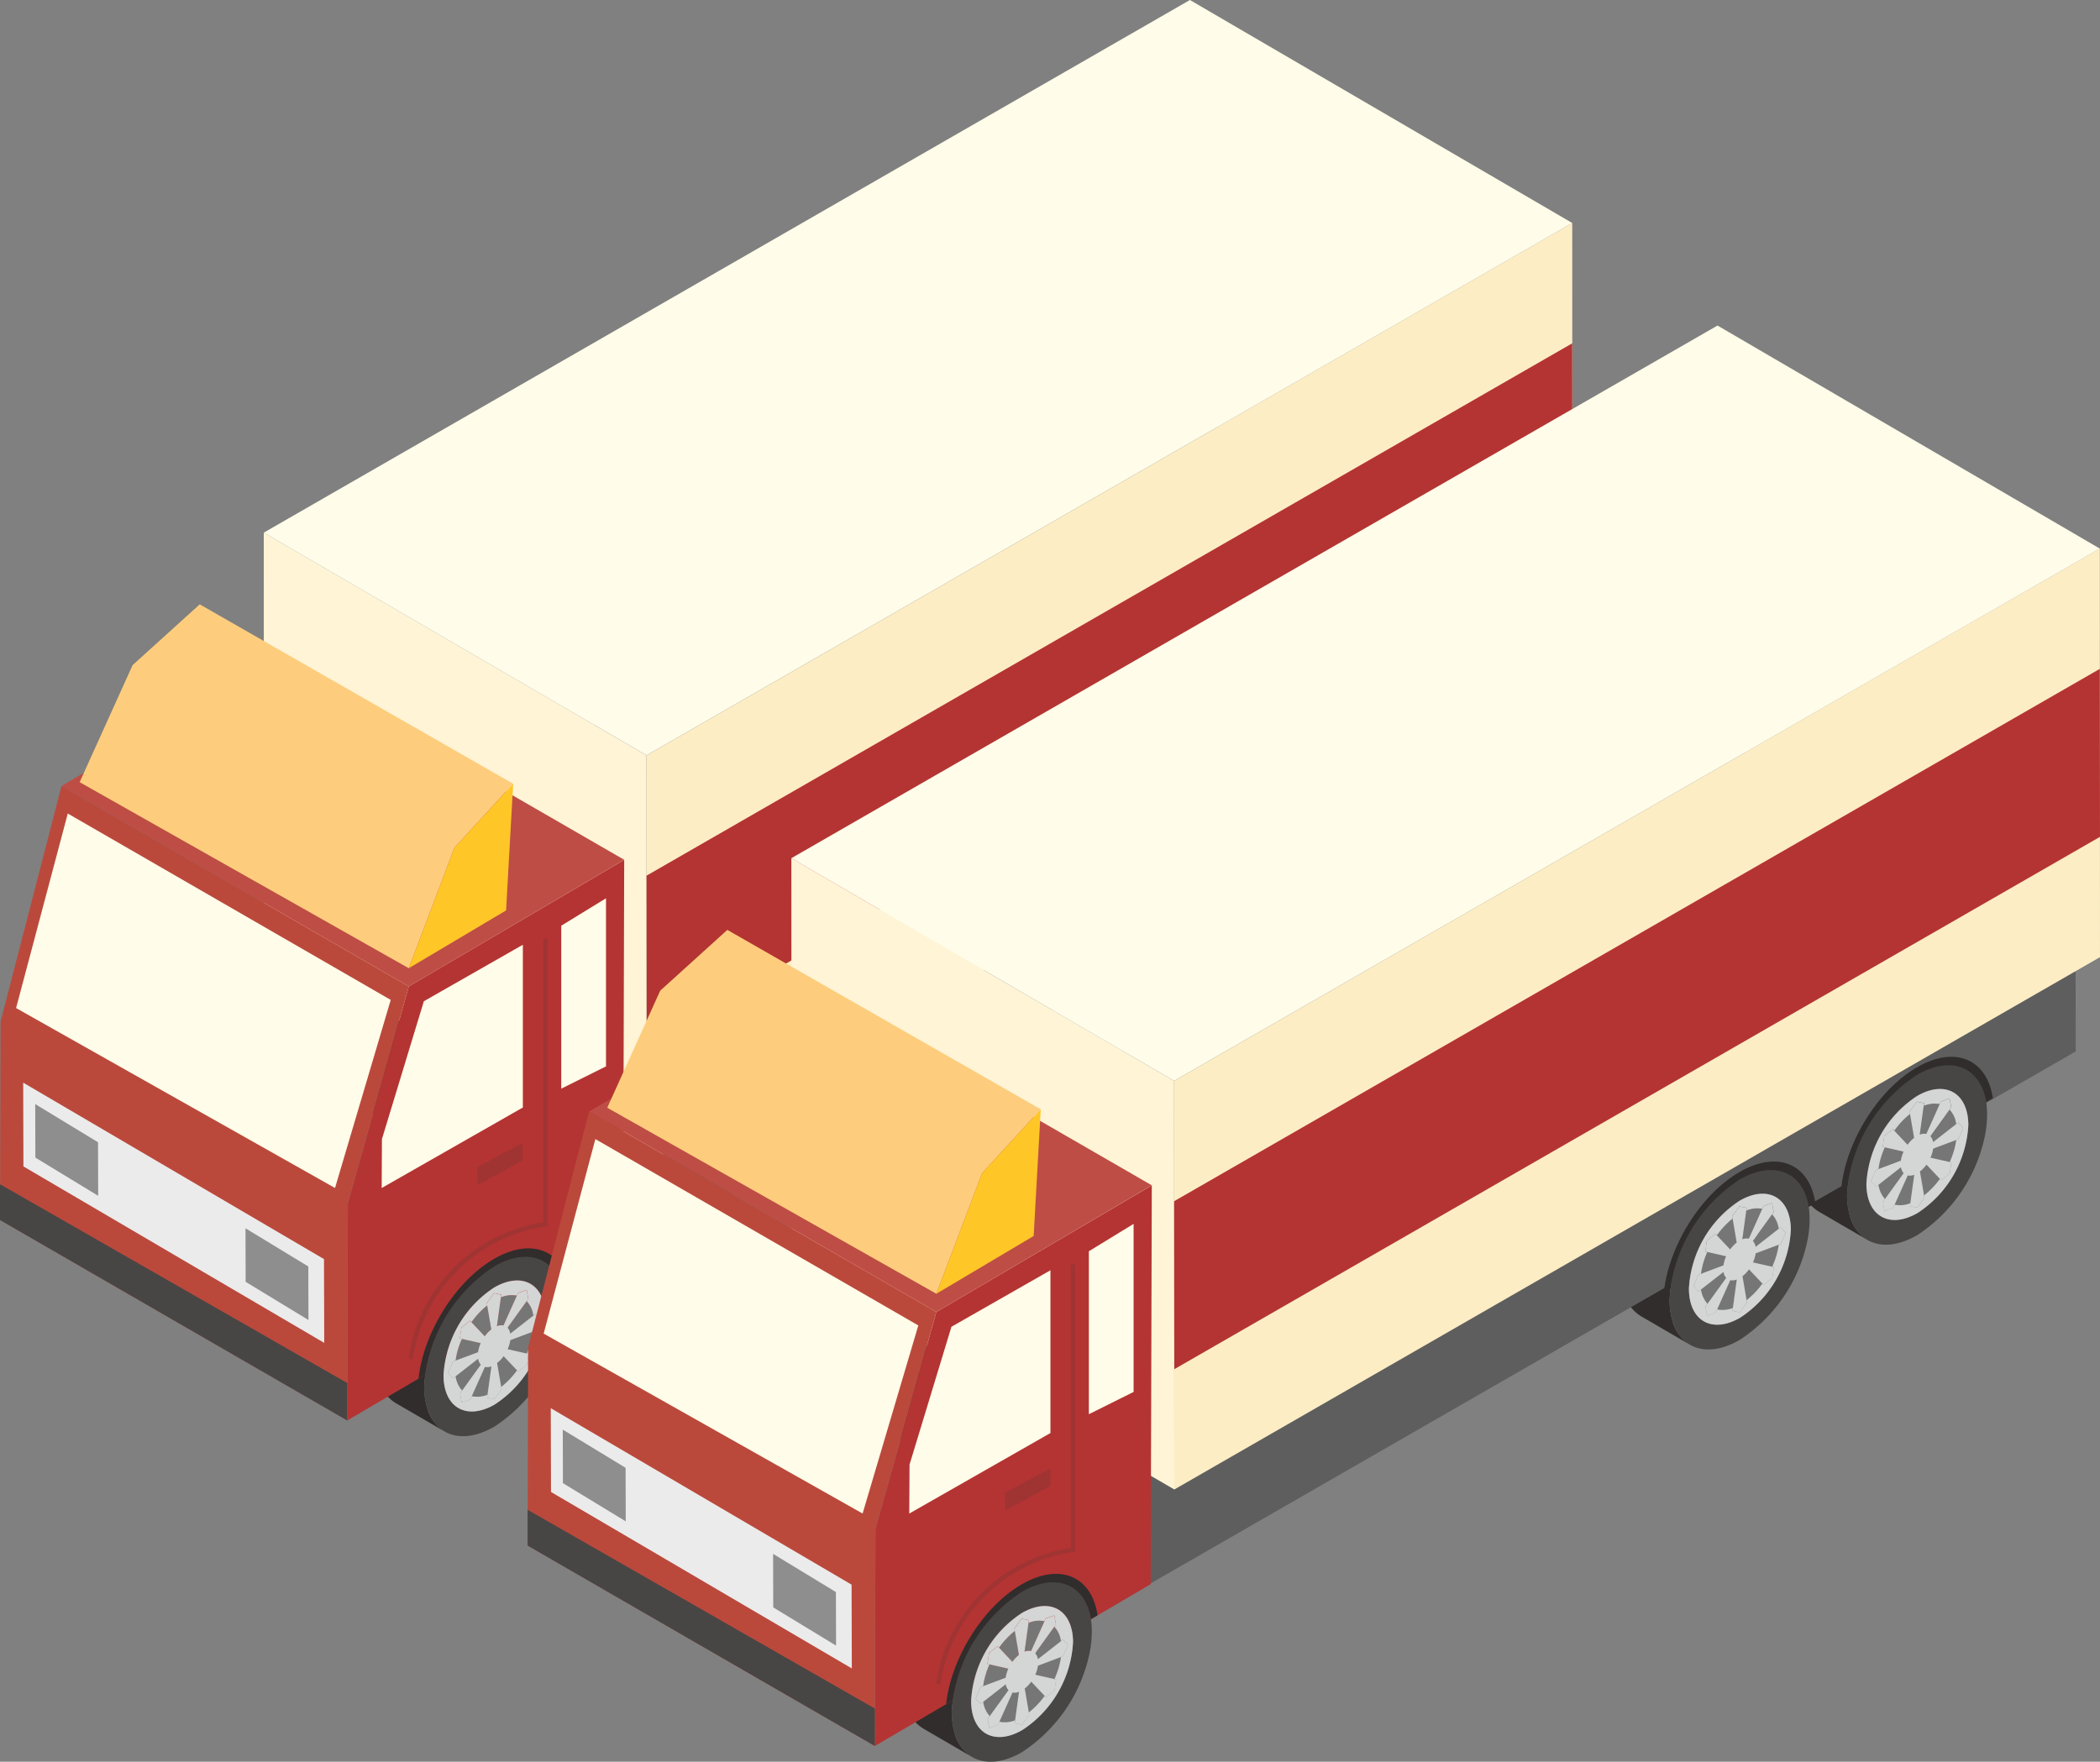 <svg id="グループ_30" data-name="グループ 30" xmlns="http://www.w3.org/2000/svg" xmlns:xlink="http://www.w3.org/1999/xlink" width="208.877" height="175.263" viewBox="0 0 208.877 175.263">
  <rect x="0" y="0" width="208.877" height="175.263" fill="#808080" stroke="none"/>
  <defs>
    <clipPath id="clip-path">
      <rect id="長方形_70" data-name="長方形 70" width="208.877" height="175.263" fill="none"/>
    </clipPath>
  </defs>
  <g id="グループ_29" data-name="グループ 29" clip-path="url(#clip-path)">
    <path id="パス_52" data-name="パス 52" d="M181.033,130.752l-5.478-2.506c-3.846,2.221-6.343,7.282-6.33,11.7a7.349,7.349,0,0,0,.266,2.022,3.99,3.99,0,0,0,1.766,2.445l4.866,2.828a3.992,3.992,0,0,1-1.766-2.445,7.4,7.4,0,0,1-.266-2.022,15.3,15.3,0,0,1,6.942-12.024" transform="translate(-60.505 -45.854)" fill="#302d2c"/>
    <path id="パス_53" data-name="パス 53" d="M208.513,114.533l-5.478-2.506c-3.847,2.221-6.343,7.282-6.33,11.7a7.376,7.376,0,0,0,.265,2.022,3.994,3.994,0,0,0,1.767,2.445l4.866,2.828a3.992,3.992,0,0,1-1.766-2.445,7.354,7.354,0,0,1-.266-2.022,15.3,15.3,0,0,1,6.942-12.024" transform="translate(-70.331 -40.055)" fill="#302d2c"/>
    <path id="パス_54" data-name="パス 54" d="M75.159,165.922,37.084,143.767l.017,10.653,38.074,22.155Z" transform="translate(-13.259 -51.403)" fill="#302d2c"/>
    <path id="パス_55" data-name="パス 55" d="M188.421,95.82,96.348,148.779l.017,10.653,92.073-52.959Z" transform="translate(-34.449 -34.26)" fill="#5f5e5e"/>
    <path id="パス_56" data-name="パス 56" d="M129.2,61.288l-92.12,52.989,38.074,22.155,92.073-52.959Z" transform="translate(-13.259 -21.913)" fill="#5f5e5e"/>
    <path id="パス_57" data-name="パス 57" d="M78.911,104.634,40.836,82.479l.017,40.65,38.074,22.154Z" transform="translate(-14.601 -29.49)" fill="#fff4d6"/>
    <path id="パス_58" data-name="パス 58" d="M192.173,34.532,100.1,87.491l.017,40.649,92.073-52.959Z" transform="translate(-35.79 -12.347)" fill="#fcedc4"/>
    <path id="パス_59" data-name="パス 59" d="M192.173,53.162,100.1,106.121l.017,16.712,92.073-52.959Z" transform="translate(-35.79 -19.008)" fill="#b43433"/>
    <path id="パス_60" data-name="パス 60" d="M132.957,0,40.836,52.989,78.911,75.144l92.073-52.959Z" transform="translate(-14.601 0)" fill="#fffce9"/>
    <path id="パス_61" data-name="パス 61" d="M69.905,191.045l-2.977-8.888c-3.847,2.22-8.844,13.664-8.831,18.084a7.35,7.35,0,0,0,.266,2.022,3.99,3.99,0,0,0,1.766,2.445L65,207.537a3.992,3.992,0,0,1-1.766-2.445,7.38,7.38,0,0,1-.266-2.022,15.3,15.3,0,0,1,6.942-12.024" transform="translate(-20.772 -65.129)" fill="#302d2c"/>
    <path id="パス_62" data-name="パス 62" d="M59.878,145.736l-6.061,21.583-.061,21.6,27.438-16.1.112-39.676Z" transform="translate(-19.22 -47.604)" fill="#b43433"/>
    <path id="パス_63" data-name="パス 63" d="M30.957,102.1,9.529,114.7,44.065,134.64l21.428-12.6Z" transform="translate(-3.407 -36.507)" fill="#be4d45"/>
    <path id="パス_64" data-name="パス 64" d="M40.658,141.65,6.122,121.711.056,145.152,0,164.889l34.536,19.939.061-21.6Z" transform="translate(0 -43.517)" fill="#ba493c"/>
    <path id="パス_65" data-name="パス 65" d="M7.632,125.975,2.49,145.327l31.723,17.9,5.542-18.711Z" transform="translate(-0.89 -45.042)" fill="#fffce9"/>
    <path id="パス_66" data-name="パス 66" d="M33.509,185.2,3.589,167.646l.024,8.335,29.92,17.555Z" transform="translate(-1.283 -59.941)" fill="#ebebeb"/>
    <path id="パス_67" data-name="パス 67" d="M11.7,174.763l-6.249-3.8.015,5.326,6.248,3.8Z" transform="translate(-1.948 -61.127)" fill="#8e8e8f"/>
    <path id="パス_68" data-name="パス 68" d="M44.257,194l-6.249-3.8.015,5.326,6.249,3.8Z" transform="translate(-13.59 -68.006)" fill="#8e8e8f"/>
    <path id="パス_69" data-name="パス 69" d="M0,183.376v3.561l34.536,19.939.008-3.721Z" transform="translate(0 -65.565)" fill="#474645"/>
    <path id="パス_70" data-name="パス 70" d="M55.452,111.428,24.277,93.582,17.6,99.628l-5.267,11.646,32.734,18.508,4.544-11.993Z" transform="translate(-4.41 -33.46)" fill="#fdcd7d"/>
    <path id="パス_71" data-name="パス 71" d="M67.83,127.72l-4.544,11.993,9.679-5.749.705-12.6Z" transform="translate(-22.627 -43.391)" fill="#ffc627"/>
    <path id="パス_72" data-name="パス 72" d="M63.286,151.913l-4.168,13.712-.026,4.869,14.042-8.011V146.294Z" transform="translate(-21.128 -52.306)" fill="#fffce9"/>
    <path id="パス_73" data-name="パス 73" d="M78.414,176.945l-4.552,2.434.055,1.794,4.5-2.475Z" transform="translate(-26.409 -63.266)" fill="#a03432"/>
    <path id="パス_74" data-name="パス 74" d="M78.946,211.409l-1.338-1.417a3.321,3.321,0,0,1-.65.682l.41,2.387a8.1,8.1,0,0,0,1.578-1.652" transform="translate(-27.516 -75.082)" fill="#767676"/>
    <path id="パス_75" data-name="パス 75" d="M78.853,207.036a3.308,3.308,0,0,1-.265.9l1.913.434a8.1,8.1,0,0,0,.656-2.2Z" transform="translate(-28.099 -73.716)" fill="#767676"/>
    <path id="パス_76" data-name="パス 76" d="M72.777,210.389l-2.244,1.751a2.711,2.711,0,0,0,.649,1.423l1.865-2.582a1.127,1.127,0,0,1-.27-.592" transform="translate(-25.219 -75.223)" fill="#767676"/>
    <path id="パス_77" data-name="パス 77" d="M80.483,201.481l-1.9,2.637a1.121,1.121,0,0,1,.269.592l2.3-1.8a2.689,2.689,0,0,0-.667-1.435" transform="translate(-28.095 -72.038)" fill="#767676"/>
    <path id="パス_78" data-name="パス 78" d="M78.919,200.6a2.774,2.774,0,0,0-1.582.173l-.394,2.85a1.133,1.133,0,0,1,.651-.067Z" transform="translate(-27.51 -71.707)" fill="#767676"/>
    <path id="パス_79" data-name="パス 79" d="M71.165,207.317a8.08,8.08,0,0,0-.639,2.168l2.247-.842a3.343,3.343,0,0,1,.266-.9Z" transform="translate(-25.216 -74.125)" fill="#767676"/>
    <path id="パス_80" data-name="パス 80" d="M72.659,211.466a15.554,15.554,0,0,0,6.689-9.7,11.112,11.112,0,0,0,.254-2.322c-.013-4.42-3.142-6.2-6.988-3.983a15.3,15.3,0,0,0-6.942,12.025,7.4,7.4,0,0,0,.266,2.022c.833,2.889,3.53,3.8,6.722,1.96m-.01-13.844c2.795-1.613,5.076-.314,5.085,2.9a11.15,11.15,0,0,1-5.052,8.75c-2.795,1.614-5.075.314-5.085-2.9a11.152,11.152,0,0,1,5.052-8.75" transform="translate(-23.48 -69.544)" fill="#474645"/>
    <path id="パス_81" data-name="パス 81" d="M74.992,211.559a1.128,1.128,0,0,1-.651.068l-1.307,2.912A2.716,2.716,0,0,0,74.6,214.4Z" transform="translate(-26.113 -75.642)" fill="#767676"/>
    <path id="パス_82" data-name="パス 82" d="M74.97,204.521l-.407-2.375A8.163,8.163,0,0,0,73,203.808l1.319,1.4a3.358,3.358,0,0,1,.649-.683" transform="translate(-26.101 -72.276)" fill="#767676"/>
    <path id="パス_83" data-name="パス 83" d="M70.114,206.774l-.254.1-.486,1.112.491.547.253-.2,2.244-1.75a1.129,1.129,0,0,0,.27.592l-1.865,2.582-.208.288.168.89.858-.305.141-.315,1.307-2.912a1.128,1.128,0,0,0,.651-.068l-.393,2.838-.04.288.724.145.721-.979-.04-.231-.409-2.387a3.322,3.322,0,0,0,.649-.682l1.339,1.417.123.13.856-.684.162-1.08-.169-.039-1.913-.434a3.308,3.308,0,0,0,.265-.9l2.3-.863.2-.074.487-1.112-.491-.547-.2.154-2.3,1.8a1.114,1.114,0,0,0-.269-.592l1.9-2.637.169-.233-.168-.888-.858.305-.121.271-1.326,2.955a1.14,1.14,0,0,0-.651.067l.394-2.85.038-.276-.723-.145-.721.979.042.242.407,2.375a3.375,3.375,0,0,0-.649.683l-1.319-1.4-.143-.15-.856.684-.162,1.079.209.048,1.873.424a3.326,3.326,0,0,0-.266.9Z" transform="translate(-24.804 -71.414)" fill="#d4d5d5"/>
    <path id="パス_84" data-name="パス 84" d="M73.753,210.62a11.152,11.152,0,0,0,5.052-8.751c-.009-3.211-2.29-4.511-5.085-2.9a11.151,11.151,0,0,0-5.052,8.75c.009,3.212,2.29,4.511,5.085,2.9m-3.278-.209-.168-.89.208-.288a2.708,2.708,0,0,1-.649-1.424l-.253.2-.492-.547.487-1.112.254-.1a8.049,8.049,0,0,1,.639-2.168l-.209-.048.162-1.079.856-.684.143.15a8.18,8.18,0,0,1,1.561-1.662l-.042-.242.721-.979.723.145-.038.276a2.763,2.763,0,0,1,1.582-.173l.121-.271.858-.305.168.888-.169.233a2.687,2.687,0,0,1,.667,1.435l.2-.154.492.547-.487,1.112-.2.074a8.1,8.1,0,0,1-.656,2.2l.169.039-.162,1.08-.856.684-.123-.13a8.115,8.115,0,0,1-1.579,1.652l.04.231-.721.979L73,209.937l.04-.288a2.716,2.716,0,0,1-1.565.142l-.141.315Z" transform="translate(-24.552 -70.893)" fill="#d4d5d5"/>
    <path id="パス_85" data-name="パス 85" d="M86.894,141.829V158.04l4.451-2.217V139.1Z" transform="translate(-31.069 -49.736)" fill="#fffce9"/>
    <path id="パス_86" data-name="パス 86" d="M72.317,195.1c3.453-1.994,6.32-.754,6.881,2.717l.661-.388c-.571-3.88-3.729-5.285-7.544-3.082-3.857,2.227-7.027,7.357-7.521,11.921l.664-.389A15.506,15.506,0,0,1,72.317,195.1" transform="translate(-23.167 -69.113)" fill="#302d2c"/>
    <path id="パス_87" data-name="パス 87" d="M76.886,174l.2-.014V145.367h-.44V173.58a15.941,15.941,0,0,0-10.458,6.354,15.464,15.464,0,0,0-2.935,7.19l.438.037A15.558,15.558,0,0,1,76.886,174" transform="translate(-22.618 -51.975)" fill="#a03432"/>
    <path id="パス_88" data-name="パス 88" d="M190.074,147.564l-1.339-1.417a3.3,3.3,0,0,1-.649.682l.41,2.387a8.1,8.1,0,0,0,1.578-1.652" transform="translate(-67.249 -52.254)" fill="#767676"/>
    <path id="パス_89" data-name="パス 89" d="M189.981,143.192a3.287,3.287,0,0,1-.265.9l1.913.434a8.1,8.1,0,0,0,.656-2.2Z" transform="translate(-67.832 -50.889)" fill="#767676"/>
    <path id="パス_90" data-name="パス 90" d="M183.905,146.545l-2.244,1.751a2.711,2.711,0,0,0,.649,1.423l1.865-2.582a1.127,1.127,0,0,1-.27-.592" transform="translate(-64.952 -52.396)" fill="#767676"/>
    <path id="パス_91" data-name="パス 91" d="M191.611,137.637l-1.9,2.637a1.119,1.119,0,0,1,.269.592l2.3-1.8a2.689,2.689,0,0,0-.667-1.435" transform="translate(-67.829 -49.211)" fill="#767676"/>
    <path id="パス_92" data-name="パス 92" d="M190.047,136.759a2.774,2.774,0,0,0-1.582.173l-.394,2.85a1.133,1.133,0,0,1,.651-.067Z" transform="translate(-67.243 -48.88)" fill="#767676"/>
    <path id="パス_93" data-name="パス 93" d="M182.293,143.472a8.057,8.057,0,0,0-.639,2.168l2.247-.842a3.354,3.354,0,0,1,.266-.9Z" transform="translate(-64.949 -51.298)" fill="#767676"/>
    <path id="パス_94" data-name="パス 94" d="M183.787,147.621a15.554,15.554,0,0,0,6.689-9.7,11.072,11.072,0,0,0,.253-2.322c-.012-4.42-3.141-6.2-6.987-3.983a15.3,15.3,0,0,0-6.942,12.025,7.374,7.374,0,0,0,.266,2.022c.833,2.889,3.53,3.8,6.722,1.96m-.01-13.844c2.795-1.613,5.076-.314,5.085,2.9a11.152,11.152,0,0,1-5.052,8.75c-2.795,1.613-5.076.314-5.085-2.9a11.152,11.152,0,0,1,5.052-8.75" transform="translate(-63.214 -46.717)" fill="#474645"/>
    <path id="パス_95" data-name="パス 95" d="M186.12,147.714a1.129,1.129,0,0,1-.651.068l-1.307,2.912a2.716,2.716,0,0,0,1.565-.142Z" transform="translate(-65.846 -52.814)" fill="#767676"/>
    <path id="パス_96" data-name="パス 96" d="M186.1,140.676l-.407-2.375a8.163,8.163,0,0,0-1.561,1.662l1.319,1.4a3.358,3.358,0,0,1,.649-.683" transform="translate(-65.835 -49.449)" fill="#767676"/>
    <path id="パス_97" data-name="パス 97" d="M181.242,142.929l-.253.1-.487,1.112.491.547.253-.2,2.244-1.75a1.129,1.129,0,0,0,.27.592l-1.865,2.582-.208.288.168.889.858-.305.141-.315,1.306-2.912a1.135,1.135,0,0,0,.651-.069l-.393,2.838-.04.288.724.145.721-.979-.04-.231-.409-2.387a3.321,3.321,0,0,0,.649-.682l1.339,1.417.123.13.856-.684.162-1.08-.169-.038-1.913-.434a3.3,3.3,0,0,0,.265-.9l2.3-.864.2-.074.487-1.112-.491-.547-.2.154-2.3,1.8a1.114,1.114,0,0,0-.269-.592l1.9-2.637.169-.234-.168-.889-.858.305-.121.271-1.326,2.955a1.139,1.139,0,0,0-.651.067l.394-2.85.038-.276-.723-.145-.721.98.042.241.407,2.375a3.375,3.375,0,0,0-.649.683l-1.319-1.4-.143-.15-.856.684-.162,1.079.209.048,1.873.424a3.356,3.356,0,0,0-.266.9Z" transform="translate(-64.538 -48.587)" fill="#d4d5d5"/>
    <path id="パス_98" data-name="パス 98" d="M184.881,146.775a11.152,11.152,0,0,0,5.052-8.751c-.009-3.211-2.29-4.511-5.085-2.9a11.152,11.152,0,0,0-5.052,8.75c.009,3.212,2.29,4.511,5.085,2.9m-3.278-.209-.168-.89.208-.288a2.71,2.71,0,0,1-.649-1.424l-.253.2-.492-.547.488-1.112.253-.1a8.05,8.05,0,0,1,.639-2.168l-.209-.048.162-1.079.856-.684.143.15a8.179,8.179,0,0,1,1.561-1.662l-.042-.242.721-.979.723.145-.038.276a2.763,2.763,0,0,1,1.582-.173l.121-.271.858-.305.168.889-.169.233a2.687,2.687,0,0,1,.667,1.435l.2-.154.491.547-.487,1.112-.2.074a8.093,8.093,0,0,1-.656,2.2l.169.039-.162,1.08-.856.684-.123-.13a8.1,8.1,0,0,1-1.579,1.652l.04.231-.721.979-.724-.145.04-.288a2.715,2.715,0,0,1-1.564.142l-.141.315Z" transform="translate(-64.285 -48.066)" fill="#d4d5d5"/>
    <path id="パス_99" data-name="パス 99" d="M183.445,131.251c3.453-1.994,6.319-.754,6.881,2.717l.661-.388c-.571-3.88-3.729-5.285-7.544-3.083-3.857,2.227-7.027,7.357-7.521,11.921l.664-.389a15.506,15.506,0,0,1,6.859-10.778" transform="translate(-62.9 -46.286)" fill="#302d2c"/>
    <path id="パス_100" data-name="パス 100" d="M217.554,131.344l-1.338-1.417a3.335,3.335,0,0,1-.649.682l.409,2.387a8.1,8.1,0,0,0,1.578-1.652" transform="translate(-77.075 -46.455)" fill="#767676"/>
    <path id="パス_101" data-name="パス 101" d="M217.461,126.972a3.287,3.287,0,0,1-.265.9l1.913.434a8.1,8.1,0,0,0,.656-2.2Z" transform="translate(-77.657 -45.09)" fill="#767676"/>
    <path id="パス_102" data-name="パス 102" d="M211.385,130.325l-2.244,1.751a2.715,2.715,0,0,0,.649,1.423l1.866-2.582a1.122,1.122,0,0,1-.27-.592" transform="translate(-74.777 -46.597)" fill="#767676"/>
    <path id="パス_103" data-name="パス 103" d="M219.091,121.417l-1.9,2.637a1.119,1.119,0,0,1,.269.592l2.3-1.8a2.687,2.687,0,0,0-.667-1.435" transform="translate(-77.654 -43.412)" fill="#767676"/>
    <path id="パス_104" data-name="パス 104" d="M217.527,120.539a2.774,2.774,0,0,0-1.582.173l-.394,2.85a1.133,1.133,0,0,1,.651-.067Z" transform="translate(-77.069 -43.08)" fill="#767676"/>
    <path id="パス_105" data-name="パス 105" d="M209.773,127.252a8.057,8.057,0,0,0-.639,2.168l2.247-.842a3.366,3.366,0,0,1,.266-.9Z" transform="translate(-74.775 -45.498)" fill="#767676"/>
    <path id="パス_106" data-name="パス 106" d="M211.267,131.4a15.552,15.552,0,0,0,6.689-9.7,11.118,11.118,0,0,0,.254-2.322c-.013-4.42-3.141-6.2-6.988-3.983a15.3,15.3,0,0,0-6.942,12.025,7.4,7.4,0,0,0,.266,2.022c.833,2.889,3.53,3.8,6.722,1.96m-.01-13.844c2.795-1.614,5.076-.314,5.085,2.9a11.15,11.15,0,0,1-5.052,8.75c-2.795,1.613-5.075.314-5.085-2.9a11.152,11.152,0,0,1,5.052-8.75" transform="translate(-73.039 -40.917)" fill="#474645"/>
    <path id="パス_107" data-name="パス 107" d="M213.6,131.495a1.128,1.128,0,0,1-.651.068l-1.307,2.912a2.716,2.716,0,0,0,1.565-.142Z" transform="translate(-75.672 -47.015)" fill="#767676"/>
    <path id="パス_108" data-name="パス 108" d="M213.578,124.457l-.407-2.375a8.163,8.163,0,0,0-1.561,1.662l1.319,1.4a3.359,3.359,0,0,1,.649-.683" transform="translate(-75.66 -43.65)" fill="#767676"/>
    <path id="パス_109" data-name="パス 109" d="M208.722,126.709l-.254.1-.487,1.112.492.547.253-.2,2.244-1.749a1.129,1.129,0,0,0,.27.592l-1.865,2.582-.208.288.168.889.858-.3.141-.315,1.307-2.911a1.14,1.14,0,0,0,.651-.069l-.393,2.838-.04.288.724.145.721-.979-.04-.231-.409-2.387a3.309,3.309,0,0,0,.649-.683l1.339,1.418.123.13.856-.684.162-1.08-.169-.038-1.913-.434a3.3,3.3,0,0,0,.265-.9l2.3-.864.2-.075.487-1.112-.491-.547-.2.154-2.3,1.794a1.114,1.114,0,0,0-.269-.592l1.9-2.637.169-.234-.168-.888-.858.305-.121.271-1.326,2.955a1.14,1.14,0,0,0-.651.068l.394-2.85.038-.276-.723-.145-.721.979.041.241.408,2.376a3.359,3.359,0,0,0-.649.683l-1.319-1.4-.143-.15-.856.684-.162,1.079.209.048,1.873.424a3.334,3.334,0,0,0-.266.9Z" transform="translate(-74.362 -42.788)" fill="#d4d5d5"/>
    <path id="パス_110" data-name="パス 110" d="M212.361,130.556a11.152,11.152,0,0,0,5.052-8.751c-.009-3.211-2.29-4.511-5.085-2.9a11.15,11.15,0,0,0-5.052,8.75c.009,3.212,2.29,4.511,5.085,2.9m-3.278-.209-.168-.89.208-.288a2.71,2.71,0,0,1-.649-1.424l-.253.2-.492-.547.488-1.112.253-.1a8.05,8.05,0,0,1,.639-2.168l-.209-.048.162-1.079.856-.684.143.15a8.18,8.18,0,0,1,1.561-1.662l-.042-.242.721-.979.723.145-.038.276a2.763,2.763,0,0,1,1.582-.173l.121-.271.858-.305.168.889-.169.233a2.687,2.687,0,0,1,.667,1.435l.2-.154.491.547-.487,1.112-.2.074a8.1,8.1,0,0,1-.656,2.2l.169.039-.162,1.08-.856.684-.123-.13a8.1,8.1,0,0,1-1.579,1.652l.04.231-.721.979-.724-.145.04-.288a2.714,2.714,0,0,1-1.564.142l-.141.315Z" transform="translate(-74.11 -42.267)" fill="#d4d5d5"/>
    <path id="パス_111" data-name="パス 111" d="M210.925,115.032c3.453-1.994,6.32-.754,6.881,2.717l.661-.388c-.571-3.88-3.729-5.285-7.544-3.082-3.857,2.227-7.027,7.357-7.521,11.921l.664-.389a15.506,15.506,0,0,1,6.859-10.778" transform="translate(-72.725 -40.487)" fill="#302d2c"/>
    <path id="パス_112" data-name="パス 112" d="M262.715,181.162l-5.478-2.506c-3.847,2.221-6.343,7.282-6.33,11.7a7.351,7.351,0,0,0,.266,2.022,3.99,3.99,0,0,0,1.766,2.445l4.866,2.828a3.992,3.992,0,0,1-1.766-2.445,7.405,7.405,0,0,1-.266-2.022,15.3,15.3,0,0,1,6.942-12.024" transform="translate(-89.71 -63.877)" fill="#302d2c"/>
    <path id="パス_113" data-name="パス 113" d="M290.2,164.942l-5.478-2.506c-3.847,2.221-6.343,7.282-6.33,11.7a7.377,7.377,0,0,0,.265,2.022,3.994,3.994,0,0,0,1.767,2.445l4.866,2.828a3.992,3.992,0,0,1-1.766-2.445,7.354,7.354,0,0,1-.266-2.022,15.3,15.3,0,0,1,6.942-12.024" transform="translate(-99.536 -58.078)" fill="#302d2c"/>
    <path id="パス_114" data-name="パス 114" d="M156.84,216.332l-38.074-22.155.017,10.653,38.074,22.155Z" transform="translate(-42.464 -69.427)" fill="#302d2c"/>
    <path id="パス_115" data-name="パス 115" d="M270.1,146.23l-92.074,52.959.017,10.653,92.074-52.959Z" transform="translate(-63.653 -52.284)" fill="#5f5e5e"/>
    <path id="パス_116" data-name="パス 116" d="M210.886,111.7l-92.12,52.989,38.074,22.155,92.073-52.959Z" transform="translate(-42.464 -39.937)" fill="#5f5e5e"/>
    <path id="パス_117" data-name="パス 117" d="M160.593,155.043l-38.074-22.155.017,40.65,38.074,22.154Z" transform="translate(-43.806 -47.514)" fill="#fff4d6"/>
    <path id="パス_118" data-name="パス 118" d="M273.855,84.941,181.781,137.9l.017,40.649,92.073-52.959Z" transform="translate(-64.995 -30.37)" fill="#fcedc4"/>
    <path id="パス_119" data-name="パス 119" d="M273.855,103.572l-92.074,52.959.017,16.712,92.073-52.959Z" transform="translate(-64.995 -37.032)" fill="#b43433"/>
    <path id="パス_120" data-name="パス 120" d="M214.638,50.41,122.518,103.4l38.074,22.155L252.666,72.6Z" transform="translate(-43.806 -18.024)" fill="#fffce9"/>
    <path id="パス_121" data-name="パス 121" d="M151.587,241.454l-2.977-8.888c-3.847,2.221-8.844,13.665-8.831,18.085a7.35,7.35,0,0,0,.266,2.022,3.99,3.99,0,0,0,1.766,2.445l4.866,2.828a3.992,3.992,0,0,1-1.766-2.445,7.379,7.379,0,0,1-.266-2.022,15.3,15.3,0,0,1,6.942-12.024" transform="translate(-49.977 -83.153)" fill="#302d2c"/>
    <path id="パス_122" data-name="パス 122" d="M141.56,196.146,135.5,217.729l-.061,21.6,27.438-16.1.112-39.676Z" transform="translate(-48.425 -65.627)" fill="#b43433"/>
    <path id="パス_123" data-name="パス 123" d="M112.639,152.514,91.21,165.11l34.536,19.939,21.428-12.6Z" transform="translate(-32.612 -54.531)" fill="#be4d45"/>
    <path id="パス_124" data-name="パス 124" d="M122.339,192.059,87.8,172.12l-6.066,23.442L81.682,215.3l34.536,19.939.061-21.6Z" transform="translate(-29.205 -61.541)" fill="#ba493c"/>
    <path id="パス_125" data-name="パス 125" d="M89.313,176.385l-5.142,19.351,31.723,17.9,5.542-18.711Z" transform="translate(-30.095 -63.066)" fill="#fffce9"/>
    <path id="パス_126" data-name="パス 126" d="M115.191,235.611,85.27,218.056l.024,8.335,29.92,17.555Z" transform="translate(-30.488 -77.965)" fill="#ebebeb"/>
    <path id="パス_127" data-name="パス 127" d="M93.378,225.173l-6.249-3.8.015,5.326,6.248,3.8Z" transform="translate(-31.153 -79.15)" fill="#8e8e8f"/>
    <path id="パス_128" data-name="パス 128" d="M125.938,244.412l-6.249-3.8.015,5.326,6.249,3.8Z" transform="translate(-42.794 -86.029)" fill="#8e8e8f"/>
    <path id="パス_129" data-name="パス 129" d="M81.682,233.786v3.561l34.536,19.939.008-3.721Z" transform="translate(-29.205 -83.589)" fill="#474645"/>
    <path id="パス_130" data-name="パス 130" d="M137.134,161.837l-31.175-17.845-6.676,6.046-5.267,11.646,32.734,18.508,4.544-11.993Z" transform="translate(-33.615 -51.483)" fill="#fdcd7d"/>
    <path id="パス_131" data-name="パス 131" d="M149.511,178.129l-4.544,11.993,9.679-5.749.705-12.6Z" transform="translate(-51.832 -61.415)" fill="#ffc627"/>
    <path id="パス_132" data-name="パス 132" d="M144.968,202.322,140.8,216.034l-.026,4.869,14.042-8.011V196.7Z" transform="translate(-50.333 -70.33)" fill="#fffce9"/>
    <path id="パス_133" data-name="パス 133" d="M160.1,227.355l-4.552,2.434.055,1.794,4.5-2.475Z" transform="translate(-55.614 -81.29)" fill="#a03432"/>
    <path id="パス_134" data-name="パス 134" d="M160.627,261.818l-1.338-1.417a3.321,3.321,0,0,1-.65.682l.41,2.387a8.1,8.1,0,0,0,1.578-1.652" transform="translate(-56.721 -93.105)" fill="#767676"/>
    <path id="パス_135" data-name="パス 135" d="M160.535,257.446a3.308,3.308,0,0,1-.265.9l1.913.434a8.1,8.1,0,0,0,.656-2.2Z" transform="translate(-57.304 -91.74)" fill="#767676"/>
    <path id="パス_136" data-name="パス 136" d="M154.458,260.8l-2.244,1.751a2.711,2.711,0,0,0,.649,1.423l1.865-2.582a1.124,1.124,0,0,1-.27-.592" transform="translate(-54.423 -93.247)" fill="#767676"/>
    <path id="パス_137" data-name="パス 137" d="M162.164,251.891l-1.9,2.637a1.121,1.121,0,0,1,.269.592l2.3-1.8a2.689,2.689,0,0,0-.667-1.435" transform="translate(-57.3 -90.062)" fill="#767676"/>
    <path id="パス_138" data-name="パス 138" d="M160.6,251.013a2.775,2.775,0,0,0-1.582.173l-.394,2.85a1.139,1.139,0,0,1,.651-.067Z" transform="translate(-56.715 -89.731)" fill="#767676"/>
    <path id="パス_139" data-name="パス 139" d="M152.846,257.726a8.08,8.08,0,0,0-.639,2.168l2.247-.842a3.356,3.356,0,0,1,.266-.9Z" transform="translate(-54.421 -92.149)" fill="#767676"/>
    <path id="パス_140" data-name="パス 140" d="M154.34,261.875a15.554,15.554,0,0,0,6.689-9.7,11.115,11.115,0,0,0,.254-2.322c-.013-4.419-3.142-6.2-6.988-3.982a15.3,15.3,0,0,0-6.942,12.025,7.4,7.4,0,0,0,.266,2.022c.833,2.889,3.53,3.8,6.722,1.96m-.01-13.844c2.794-1.614,5.075-.314,5.084,2.9a11.15,11.15,0,0,1-5.052,8.75c-2.795,1.614-5.075.314-5.085-2.9a11.151,11.151,0,0,1,5.053-8.75" transform="translate(-52.685 -87.567)" fill="#474645"/>
    <path id="パス_141" data-name="パス 141" d="M156.674,261.969a1.128,1.128,0,0,1-.651.068l-1.307,2.912a2.716,2.716,0,0,0,1.565-.142Z" transform="translate(-55.318 -93.666)" fill="#767676"/>
    <path id="パス_142" data-name="パス 142" d="M156.652,254.931l-.407-2.375a8.162,8.162,0,0,0-1.561,1.662l1.319,1.4a3.359,3.359,0,0,1,.649-.683" transform="translate(-55.306 -90.3)" fill="#767676"/>
    <path id="パス_143" data-name="パス 143" d="M151.8,257.183l-.254.1-.486,1.112.491.547.253-.2,2.244-1.75a1.129,1.129,0,0,0,.27.592l-1.865,2.582-.208.288.168.889.858-.305.141-.315,1.307-2.912a1.128,1.128,0,0,0,.651-.068l-.393,2.838-.04.288.724.145.721-.979-.04-.231-.409-2.387a3.321,3.321,0,0,0,.649-.682l1.339,1.417.123.13.856-.684.162-1.08-.169-.038-1.913-.434a3.308,3.308,0,0,0,.265-.9l2.3-.863.2-.074.487-1.112-.491-.547-.2.154-2.3,1.8a1.114,1.114,0,0,0-.269-.592l1.9-2.637.169-.233-.168-.889-.858.305-.121.271-1.326,2.955a1.139,1.139,0,0,0-.651.067l.394-2.85.038-.276-.723-.145-.721.979.042.242.407,2.375a3.375,3.375,0,0,0-.649.683l-1.319-1.4-.143-.15-.856.684-.162,1.079.209.048,1.873.424a3.333,3.333,0,0,0-.266.9Z" transform="translate(-54.009 -89.438)" fill="#d4d5d5"/>
    <path id="パス_144" data-name="パス 144" d="M155.435,261.03a11.152,11.152,0,0,0,5.052-8.751c-.009-3.211-2.29-4.511-5.085-2.9a11.15,11.15,0,0,0-5.052,8.75c.009,3.212,2.29,4.511,5.085,2.9m-3.278-.209-.168-.89.208-.288a2.71,2.71,0,0,1-.649-1.424l-.253.2-.492-.547.487-1.112.254-.1a8.05,8.05,0,0,1,.639-2.168l-.209-.048.162-1.079.856-.684.143.151a8.18,8.18,0,0,1,1.561-1.662l-.042-.242.721-.979.723.145-.038.276a2.763,2.763,0,0,1,1.582-.173l.121-.271.858-.305.168.889-.169.233a2.687,2.687,0,0,1,.667,1.435l.2-.154.492.547-.487,1.112-.2.074a8.1,8.1,0,0,1-.656,2.2l.169.039-.162,1.08-.856.684-.123-.13a8.115,8.115,0,0,1-1.579,1.652l.04.231-.721.979-.724-.145.04-.288a2.716,2.716,0,0,1-1.565.142l-.141.315Z" transform="translate(-53.757 -88.917)" fill="#d4d5d5"/>
    <path id="パス_145" data-name="パス 145" d="M168.576,192.239V208.45l4.451-2.217v-16.72Z" transform="translate(-60.273 -67.759)" fill="#fffce9"/>
    <path id="パス_146" data-name="パス 146" d="M154,245.506c3.453-1.994,6.319-.754,6.88,2.717l.661-.388c-.571-3.88-3.729-5.285-7.544-3.082-3.857,2.227-7.027,7.357-7.521,11.921l.664-.389A15.505,15.505,0,0,1,154,245.506" transform="translate(-52.371 -87.137)" fill="#302d2c"/>
    <path id="パス_147" data-name="パス 147" d="M158.568,224.406l.2-.014V195.776h-.44v28.213a15.941,15.941,0,0,0-10.458,6.354,15.464,15.464,0,0,0-2.935,7.19l.438.037a15.558,15.558,0,0,1,13.19-13.163" transform="translate(-51.823 -69.999)" fill="#a03432"/>
    <path id="パス_148" data-name="パス 148" d="M271.756,197.973l-1.339-1.417a3.317,3.317,0,0,1-.649.682l.41,2.387a8.1,8.1,0,0,0,1.578-1.652" transform="translate(-96.454 -70.278)" fill="#767676"/>
    <path id="パス_149" data-name="パス 149" d="M271.663,193.6a3.307,3.307,0,0,1-.265.9l1.913.434a8.1,8.1,0,0,0,.656-2.2Z" transform="translate(-97.037 -68.912)" fill="#767676"/>
    <path id="パス_150" data-name="パス 150" d="M265.587,196.954l-2.244,1.751a2.71,2.71,0,0,0,.649,1.423l1.865-2.582a1.127,1.127,0,0,1-.27-.592" transform="translate(-94.157 -70.42)" fill="#767676"/>
    <path id="パス_151" data-name="パス 151" d="M273.292,188.046l-1.9,2.637a1.119,1.119,0,0,1,.269.592l2.3-1.8a2.689,2.689,0,0,0-.667-1.435" transform="translate(-97.033 -67.235)" fill="#767676"/>
    <path id="パス_152" data-name="パス 152" d="M271.729,187.169a2.774,2.774,0,0,0-1.582.173l-.394,2.85a1.133,1.133,0,0,1,.651-.067Z" transform="translate(-96.448 -66.904)" fill="#767676"/>
    <path id="パス_153" data-name="パス 153" d="M263.975,193.881a8.059,8.059,0,0,0-.64,2.168l2.247-.842a3.352,3.352,0,0,1,.266-.9Z" transform="translate(-94.154 -69.321)" fill="#767676"/>
    <path id="パス_154" data-name="パス 154" d="M265.469,198.031a15.554,15.554,0,0,0,6.689-9.7,11.116,11.116,0,0,0,.254-2.322c-.013-4.42-3.142-6.2-6.988-3.983a15.3,15.3,0,0,0-6.942,12.025,7.376,7.376,0,0,0,.266,2.022c.833,2.889,3.53,3.8,6.722,1.96m-.01-13.844c2.795-1.613,5.076-.314,5.085,2.9a11.152,11.152,0,0,1-5.052,8.75c-2.795,1.613-5.075.314-5.085-2.9a11.152,11.152,0,0,1,5.052-8.75" transform="translate(-92.418 -64.74)" fill="#474645"/>
    <path id="パス_155" data-name="パス 155" d="M267.8,198.124a1.128,1.128,0,0,1-.651.068l-1.307,2.912a2.716,2.716,0,0,0,1.565-.142Z" transform="translate(-95.051 -70.838)" fill="#767676"/>
    <path id="パス_156" data-name="パス 156" d="M267.78,191.086l-.407-2.375a8.162,8.162,0,0,0-1.561,1.662l1.319,1.4a3.358,3.358,0,0,1,.649-.683" transform="translate(-95.04 -67.473)" fill="#767676"/>
    <path id="パス_157" data-name="パス 157" d="M262.924,193.339l-.254.1-.486,1.112.491.547.253-.2,2.244-1.75a1.129,1.129,0,0,0,.27.592l-1.865,2.582-.208.288.168.889.858-.305.141-.315,1.307-2.912a1.135,1.135,0,0,0,.651-.069l-.393,2.838-.04.288.724.145.721-.979-.04-.231-.409-2.387a3.322,3.322,0,0,0,.649-.682l1.339,1.417.123.13.856-.684.162-1.08-.169-.038L268.1,192.2a3.3,3.3,0,0,0,.265-.9l2.3-.864.2-.074.487-1.112-.491-.547-.2.154-2.3,1.8a1.114,1.114,0,0,0-.269-.592l1.9-2.637.169-.234L270,186.3l-.858.305-.121.271-1.326,2.955a1.139,1.139,0,0,0-.651.067l.394-2.85.038-.276-.723-.145-.721.98.042.241.407,2.375a3.376,3.376,0,0,0-.649.683l-1.319-1.4-.143-.15-.856.684-.162,1.079.209.048,1.873.424a3.333,3.333,0,0,0-.266.9Z" transform="translate(-93.742 -66.611)" fill="#d4d5d5"/>
    <path id="パス_158" data-name="パス 158" d="M266.563,197.185a11.152,11.152,0,0,0,5.052-8.751c-.009-3.211-2.29-4.511-5.085-2.9a11.152,11.152,0,0,0-5.052,8.75c.009,3.212,2.29,4.511,5.085,2.9m-3.278-.209-.168-.89.208-.288a2.71,2.71,0,0,1-.649-1.424l-.253.2-.492-.547.487-1.112.254-.1a8.048,8.048,0,0,1,.639-2.168l-.209-.048.162-1.079.856-.684.143.15a8.18,8.18,0,0,1,1.561-1.662l-.042-.242.721-.979.723.145-.038.276a2.764,2.764,0,0,1,1.582-.173l.121-.271.858-.305.168.889-.169.233a2.687,2.687,0,0,1,.667,1.435l.2-.154.491.547-.487,1.112-.2.074a8.093,8.093,0,0,1-.656,2.2l.169.039-.162,1.08-.856.684-.123-.13a8.1,8.1,0,0,1-1.578,1.652l.04.231-.721.979-.724-.145.04-.288a2.716,2.716,0,0,1-1.565.142l-.141.315Z" transform="translate(-93.49 -66.09)" fill="#d4d5d5"/>
    <path id="パス_159" data-name="パス 159" d="M265.127,181.661c3.453-1.994,6.32-.754,6.881,2.717l.661-.388c-.571-3.88-3.729-5.285-7.544-3.082-3.857,2.227-7.027,7.357-7.521,11.921l.664-.389a15.506,15.506,0,0,1,6.859-10.778" transform="translate(-92.105 -64.309)" fill="#302d2c"/>
    <path id="パス_160" data-name="パス 160" d="M299.235,181.754l-1.338-1.417a3.335,3.335,0,0,1-.649.682l.409,2.387a8.1,8.1,0,0,0,1.578-1.652" transform="translate(-106.279 -64.479)" fill="#767676"/>
    <path id="パス_161" data-name="パス 161" d="M299.142,177.382a3.288,3.288,0,0,1-.265.9l1.913.434a8.1,8.1,0,0,0,.656-2.2Z" transform="translate(-106.862 -63.113)" fill="#767676"/>
    <path id="パス_162" data-name="パス 162" d="M293.066,180.735l-2.244,1.751a2.715,2.715,0,0,0,.649,1.423l1.866-2.582a1.122,1.122,0,0,1-.27-.592" transform="translate(-103.982 -64.621)" fill="#767676"/>
    <path id="パス_163" data-name="パス 163" d="M300.772,171.827l-1.9,2.637a1.119,1.119,0,0,1,.269.592l2.3-1.8a2.687,2.687,0,0,0-.667-1.435" transform="translate(-106.859 -61.436)" fill="#767676"/>
    <path id="パス_164" data-name="パス 164" d="M299.209,170.949a2.774,2.774,0,0,0-1.582.173l-.394,2.85a1.133,1.133,0,0,1,.651-.067Z" transform="translate(-106.274 -61.104)" fill="#767676"/>
    <path id="パス_165" data-name="パス 165" d="M291.454,177.662a8.057,8.057,0,0,0-.639,2.168l2.247-.842a3.344,3.344,0,0,1,.266-.9Z" transform="translate(-103.979 -63.522)" fill="#767676"/>
    <path id="パス_166" data-name="パス 166" d="M292.949,181.811a15.552,15.552,0,0,0,6.689-9.7,11.118,11.118,0,0,0,.254-2.322c-.013-4.42-3.142-6.2-6.988-3.983a15.3,15.3,0,0,0-6.942,12.025,7.4,7.4,0,0,0,.266,2.022c.833,2.889,3.53,3.8,6.722,1.96m-.01-13.844c2.795-1.614,5.076-.314,5.085,2.9a11.15,11.15,0,0,1-5.052,8.75c-2.795,1.613-5.075.314-5.085-2.9a11.152,11.152,0,0,1,5.052-8.75" transform="translate(-102.244 -58.941)" fill="#474645"/>
    <path id="パス_167" data-name="パス 167" d="M295.282,181.9a1.128,1.128,0,0,1-.651.068l-1.307,2.912a2.716,2.716,0,0,0,1.565-.142Z" transform="translate(-104.876 -65.039)" fill="#767676"/>
    <path id="パス_168" data-name="パス 168" d="M295.26,174.866l-.407-2.375a8.163,8.163,0,0,0-1.561,1.662l1.319,1.4a3.358,3.358,0,0,1,.649-.683" transform="translate(-104.865 -61.673)" fill="#767676"/>
    <path id="パス_169" data-name="パス 169" d="M290.4,177.119l-.254.1-.487,1.112.492.547.253-.2,2.244-1.75a1.129,1.129,0,0,0,.27.592l-1.865,2.582-.208.288.168.889.858-.305.141-.315,1.307-2.912a1.135,1.135,0,0,0,.651-.069l-.393,2.838-.04.288.724.145.721-.979-.04-.231-.409-2.387a3.321,3.321,0,0,0,.649-.682l1.339,1.417.123.13.856-.684.162-1.08-.169-.038-1.913-.434a3.3,3.3,0,0,0,.265-.9l2.3-.864.2-.074.487-1.112-.492-.547-.2.154-2.3,1.8a1.114,1.114,0,0,0-.269-.592l1.9-2.637.169-.234-.168-.889-.858.305-.121.271-1.326,2.955a1.139,1.139,0,0,0-.651.067l.394-2.85.038-.276-.723-.145-.721.979.041.242.408,2.375a3.376,3.376,0,0,0-.649.683l-1.319-1.4-.143-.15-.856.684-.162,1.079.209.048,1.873.424a3.335,3.335,0,0,0-.266.9Z" transform="translate(-103.567 -60.811)" fill="#d4d5d5"/>
    <path id="パス_170" data-name="パス 170" d="M294.043,180.965a11.152,11.152,0,0,0,5.052-8.751c-.009-3.211-2.29-4.511-5.085-2.9a11.15,11.15,0,0,0-5.052,8.75c.009,3.212,2.29,4.511,5.085,2.9m-3.278-.209-.168-.89.208-.288a2.71,2.71,0,0,1-.649-1.424l-.253.2-.492-.547.488-1.112.253-.1a8.05,8.05,0,0,1,.639-2.168l-.209-.048.162-1.079.856-.684.143.15a8.18,8.18,0,0,1,1.561-1.662l-.042-.242.721-.979.723.145-.038.276a2.763,2.763,0,0,1,1.582-.173l.121-.271.858-.305.168.889-.169.233a2.687,2.687,0,0,1,.667,1.435l.2-.154.492.547-.487,1.112-.2.074a8.1,8.1,0,0,1-.656,2.2l.169.039-.162,1.08-.856.684-.123-.13a8.082,8.082,0,0,1-1.579,1.652l.04.231-.72.979-.725-.145.04-.288a2.715,2.715,0,0,1-1.564.142l-.141.315Z" transform="translate(-103.315 -60.29)" fill="#d4d5d5"/>
    <path id="パス_171" data-name="パス 171" d="M292.607,165.441c3.453-1.994,6.32-.754,6.881,2.717l.661-.388c-.571-3.88-3.729-5.285-7.544-3.082-3.857,2.227-7.027,7.357-7.521,11.921l.664-.389a15.506,15.506,0,0,1,6.859-10.778" transform="translate(-101.93 -58.51)" fill="#302d2c"/>
  </g>
</svg>
